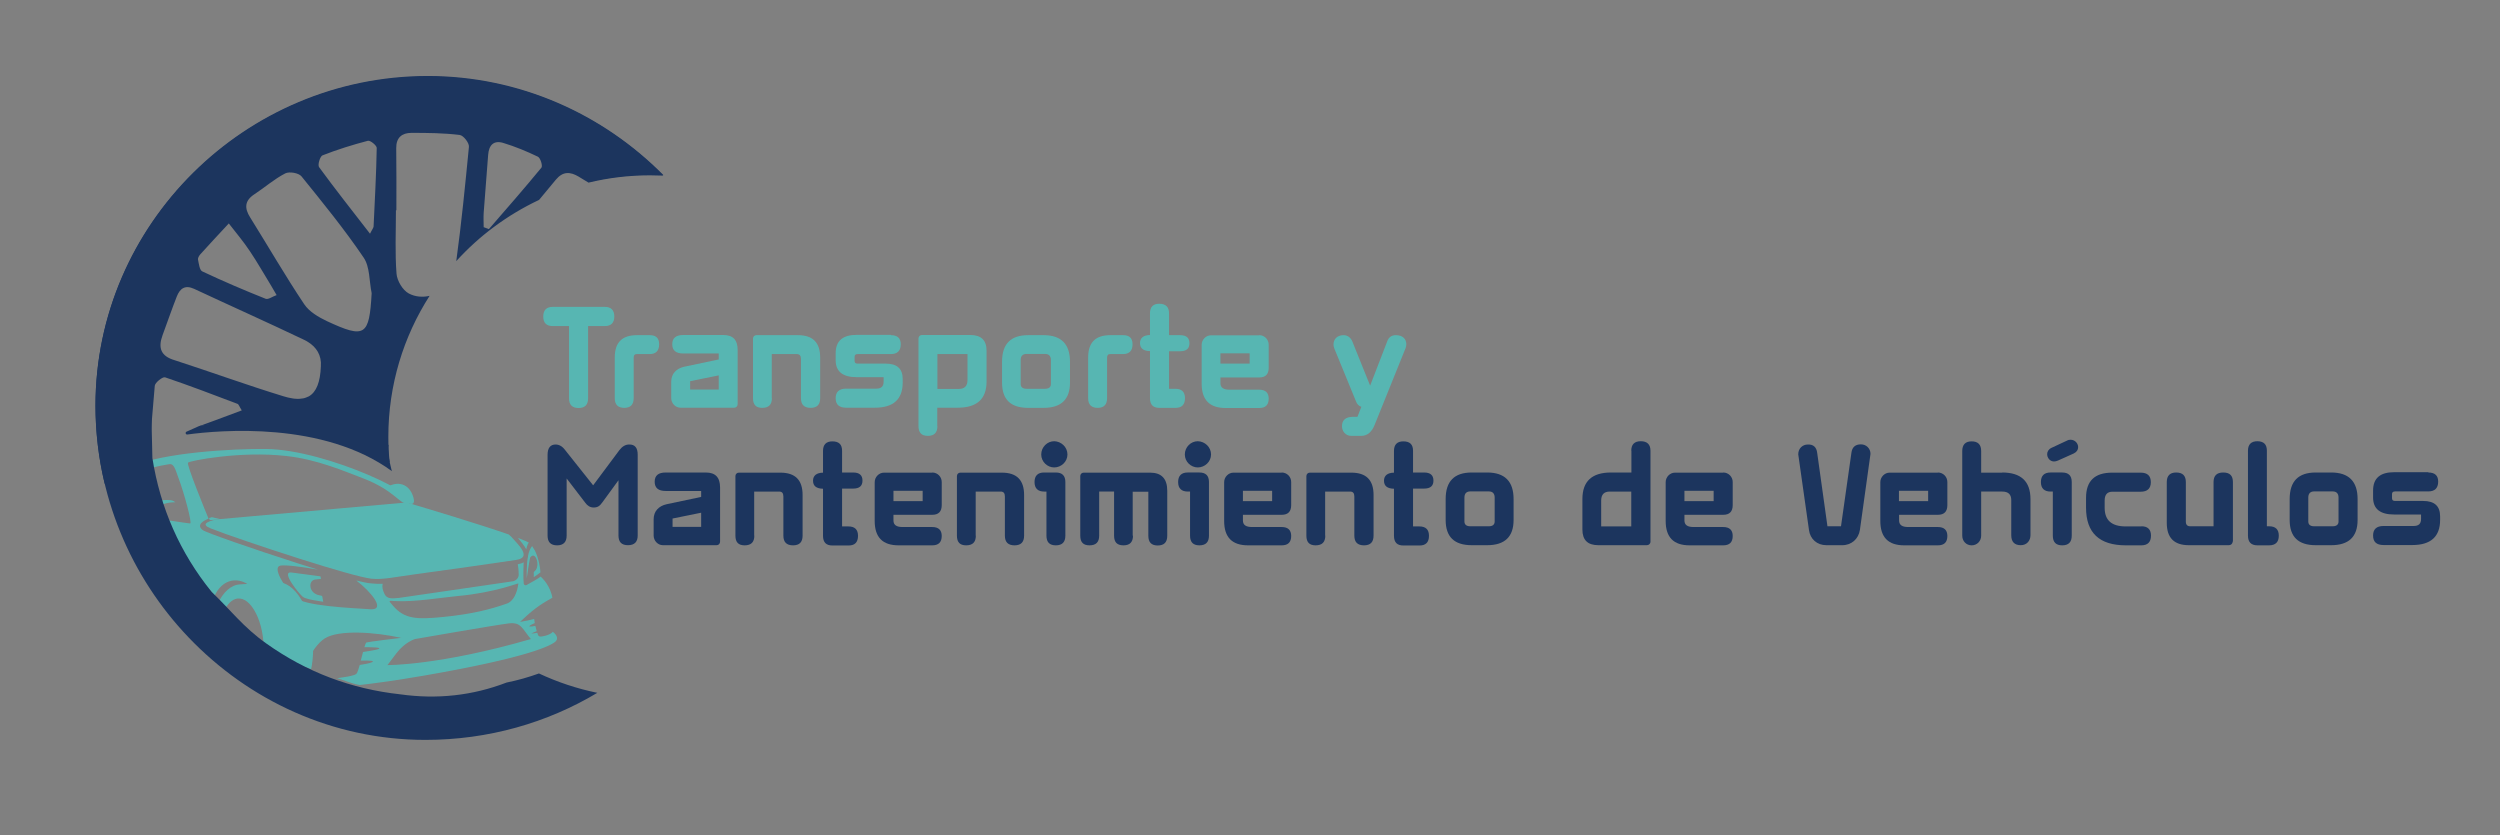 <?xml version="1.0" encoding="utf-8"?>
<!-- Generator: Adobe Illustrator 26.5.0, SVG Export Plug-In . SVG Version: 6.00 Build 0)  -->
<svg version="1.1" id="Capa_1" xmlns="http://www.w3.org/2000/svg" xmlns:xlink="http://www.w3.org/1999/xlink" x="0px" y="0px"
	 viewBox="0 0 1678.3 560.6" style="enable-background:new 0 0 1678.3 560.6;" xml:space="preserve">
<rect x="0" y="0" width="1678.3" height="560.6" fill="#808080" stroke="none"/>
<style type="text/css">
	.st0{fill:#57B6B2;}
	.st1{fill:#1C355E;}
	.st2{clip-path:url(#SVGID_00000129203795477660952320000010877721442107883178_);}
	.st3{fill-rule:evenodd;clip-rule:evenodd;fill:#57B6B2;}
	.st4{fill-rule:evenodd;clip-rule:evenodd;fill:#FFFFFF;}
</style>
<g>
	<g>
		<path class="st0" d="M406,206c4.2,0,6.4,2.2,6.4,6.5c0,4.2-2.2,6.4-6.4,6.4h-11.2v48.5c0,4.3-2.1,6.5-6.4,6.5
			c-4.2,0-6.4-2.1-6.4-6.5v-48.5h-10.9c-4.2,0-6.4-2.1-6.4-6.4c0-4.2,2.1-6.5,6.4-6.5H406z"/>
		<path class="st0" d="M436.2,225c4.2,0,6.3,2,6.3,6.1c0,4.4-2.2,6.6-6.4,6.6h-8.5c-1.5,0-2.2,0.7-2.2,2.3v27.3
			c0,4.3-2.1,6.5-6.3,6.5c-4.2,0-6.4-2.1-6.4-6.5V240c0-10.1,4.9-15,14.9-15H436.2z"/>
		<path class="st0" d="M482.5,237.3h-23.8c-4.9,0-7.4-2-7.4-6.2s2.5-6.2,7.4-6.2h26.9c6.5,0,9.6,3.3,9.6,10.1v36.3
			c0,1.4-1,2.4-2.3,2.4h-36.1c-3.3,0-6.2-2.9-6.2-6.5v-10.9c0-5.4,3.4-8.9,8.7-10.1l23.2-4.9V237.3z M482.5,261.5V252l-19.2,3.9v5.6
			H482.5z"/>
		<path class="st0" d="M518.2,267.3c0,4.3-2.1,6.5-6.5,6.5c-4.2,0-6.2-2.1-6.2-6.5v-40c0-1.3,1-2.3,2.3-2.3h27.9
			c10,0,14.9,5,14.9,15v27.3c0,4.3-2.1,6.5-6.4,6.5c-4.3,0-6.5-2.1-6.5-6.5V241c0-2.2-0.9-3.3-2.8-3.3h-16.8V267.3z"/>
		<path class="st0" d="M598.1,225c4.3,0,6.6,2,6.6,6.1c0,4.4-2.3,6.6-6.6,6.6h-22.3c-1.4,0-2.1,0.6-2.1,1.8v2.7
			c0,1.4,0.7,1.9,2.1,1.9h18.8c7.7,0,11.4,3.5,11.4,10.4v2.3c0,11.3-6.3,16.9-18.7,16.9h-19.2c-4.8,0-7.1-2.1-7.1-6.4
			c0-4.2,2.3-6.4,7.1-6.4h20.2c3.3,0,4.9-1.5,4.9-4.7v-3h-18.1c-9.4,0-14.1-3.8-14.1-11.4v-4.7c0-8.2,4.7-12.3,14.1-12.3H598.1z"/>
		<path class="st0" d="M629.3,286.1c0,4.3-2.1,6.5-6.4,6.5c-4.2,0-6.3-2.1-6.3-6.5v-58.9c0-1.3,1-2.3,2.3-2.3h32.5
			c7.3,0,10.9,3.5,10.9,10.6v20.6c0,11.8-6.5,17.6-19.4,17.6h-13.7V286.1z M629.3,237.7v23.4h14.4c3.9,0,5.8-2,5.8-6v-17.4H629.3z"
			/>
		<path class="st0" d="M700.6,225c11.7,0,17.7,5.9,17.7,17.8v14.1c0,11.3-6,16.9-17.7,16.9h-10.4c-11.7,0-17.5-5.6-17.5-16.9v-14.1
			c0-11.9,5.8-17.8,17.5-17.8H700.6z M701.6,261c2.5,0,3.9-1.1,3.9-3.2v-16.1c0-2.7-1.4-4.1-3.9-4.1h-12.5c-2.5,0-3.9,1.4-3.9,4.1
			v16.1c0,2.1,1.4,3.2,3.9,3.2H701.6z"/>
		<path class="st0" d="M754,225c4.2,0,6.3,2,6.3,6.1c0,4.4-2.2,6.6-6.4,6.6h-8.5c-1.5,0-2.2,0.7-2.2,2.3v27.3c0,4.3-2.1,6.5-6.3,6.5
			c-4.2,0-6.4-2.1-6.4-6.5V240c0-10.1,4.9-15,14.9-15H754z"/>
		<path class="st0" d="M784.8,210.4V225h7.4c4.2,0,6.3,1.8,6.3,5.4c0,3.6-2,5.4-6.3,5.4h-7.4V261h4.3c4.2,0,6.4,2.1,6.4,6.3
			c0,4.3-2.1,6.5-6.3,6.5h-10.9c-4.2,0-6.3-2.1-6.3-6.5v-31.6c-4.4-0.1-6.7-1.8-6.7-5.4c0-3.4,2.3-5.3,6.7-5.4v-14.6
			c0-4.2,2.1-6.4,6.3-6.4C782.7,204,784.8,206.1,784.8,210.4z"/>
		<path class="st0" d="M845.3,225c3.6,0,6.4,2.9,6.4,6.4v15.5c0,4.3-2.1,6.5-6.4,6.5h-26v3.8c0,3,2,4.4,6.1,4.4h19.9
			c4.2,0,6.4,2,6.4,6c0,4.2-2.1,6.3-6.4,6.3h-22.5c-10.8,0-16.1-5.4-16.1-16.4v-26c0-3.5,2.9-6.4,6.2-6.4H845.3z M838.9,244.1v-6.9
			h-19.6v6.9H838.9z"/>
		<path class="st0" d="M944.1,231.2c0,0.7-0.2,1.6-0.5,2.5l-20.8,51.6c-1.8,4.6-4.9,7.3-8.8,7.3h-6.9c-3.7,0-6.2-3-6.2-6.5
			c0-4.2,2.6-6.3,7.7-6.3h2.7l2.6-6.7c-1.6-0.5-2.8-1.7-3.4-3.2l-14.8-36.1c-0.3-0.9-0.5-1.7-0.5-2.4c0-3.7,2.4-6.4,6.9-6.4
			c2.5,0,4.6,1.6,5.7,4.1l12,29.8l11.5-29.8c1-2.8,3-4.1,5.8-4.1C941.7,225,944.1,227.6,944.1,231.2z"/>
		<path class="st1" d="M428.1,305.3v54.2c0,4.3-2.2,6.5-6.5,6.5s-6.4-2.1-6.4-6.5v-37.1l-10.8,14.8c-1.7,2.4-3.1,3.5-5.9,3.5
			c-2.3,0-4.2-1.2-5.6-3.2l-12.5-16.3v38.4c0,4.3-2.2,6.5-6.4,6.5c-4.2,0-6.4-2.1-6.4-6.5v-54.2c0-4.6,1.8-7,5.4-7
			c2.2,0,4.4,1.1,6.2,3.5l19,23.9l17.6-23.6c1.9-2.5,4.1-3.8,6.5-3.8C426.3,298.3,428.1,300.7,428.1,305.3z"/>
		<path class="st1" d="M470.7,329.6h-23.8c-4.9,0-7.4-2-7.4-6.2c0-4.2,2.5-6.2,7.4-6.2h26.9c6.5,0,9.6,3.3,9.6,10.1v36.3
			c0,1.4-1,2.4-2.3,2.4H445c-3.3,0-6.2-2.9-6.2-6.5v-10.9c0-5.4,3.4-8.9,8.7-10.1l23.2-4.9V329.6z M470.7,353.7v-9.5l-19.2,3.9v5.6
			H470.7z"/>
		<path class="st1" d="M506.4,359.6c0,4.3-2.1,6.5-6.5,6.5c-4.2,0-6.2-2.1-6.2-6.5v-40c0-1.3,1-2.3,2.3-2.3h27.9
			c10,0,14.9,5,14.9,15v27.3c0,4.3-2.1,6.5-6.4,6.5c-4.3,0-6.5-2.1-6.5-6.5v-26.3c0-2.2-0.9-3.3-2.8-3.3h-16.8V359.6z"/>
		<path class="st1" d="M565.3,302.6v14.6h7.4c4.2,0,6.3,1.8,6.3,5.4c0,3.6-2,5.4-6.3,5.4h-7.4v25.4h4.3c4.2,0,6.4,2.1,6.4,6.3
			c0,4.3-2.1,6.5-6.3,6.5h-10.9c-4.2,0-6.3-2.1-6.3-6.5v-31.6c-4.4-0.1-6.7-1.8-6.7-5.4c0-3.4,2.3-5.3,6.7-5.4v-14.6
			c0-4.2,2.1-6.4,6.3-6.4C563.2,296.3,565.3,298.4,565.3,302.6z"/>
		<path class="st1" d="M625.8,317.2c3.6,0,6.4,2.9,6.4,6.4v15.5c0,4.3-2.1,6.5-6.4,6.5h-26v3.8c0,3,2,4.4,6.1,4.4h19.9
			c4.2,0,6.4,2,6.4,6c0,4.2-2.1,6.3-6.4,6.3h-22.5c-10.8,0-16.1-5.4-16.1-16.4v-26c0-3.5,2.9-6.4,6.2-6.4H625.8z M619.4,336.4v-6.9
			h-19.6v6.9H619.4z"/>
		<path class="st1" d="M655.1,359.6c0,4.3-2.1,6.5-6.5,6.5c-4.2,0-6.2-2.1-6.2-6.5v-40c0-1.3,1-2.3,2.3-2.3h27.9
			c10,0,14.9,5,14.9,15v27.3c0,4.3-2.1,6.5-6.4,6.5c-4.3,0-6.5-2.1-6.5-6.5v-26.3c0-2.2-0.9-3.3-2.8-3.3h-16.8V359.6z"/>
		<path class="st1" d="M708.8,317.2c4.2,0,6.4,2.1,6.4,6.4v36c0,4.3-2.1,6.5-6.4,6.5c-4.2,0-6.3-2.1-6.3-6.5v-29.6H701
			c-4.2,0-6.5-2.1-6.5-6.4c0-4.2,2.2-6.4,6.4-6.4H708.8z M716.6,305.1c0,4.9-4.2,8.7-8.9,8.7c-4.6,0-8.7-3.8-8.7-8.7
			c0-5,4.1-8.9,8.7-8.9C712.4,296.3,716.6,300.1,716.6,305.1z"/>
		<path class="st1" d="M760.6,359.6c0,4.3-2.1,6.5-6.4,6.5s-6.3-2.1-6.3-6.5v-29.6h-10v29.6c0,4.3-2.1,6.5-6.5,6.5
			c-4.2,0-6.2-2.1-6.2-6.5v-40c0-1.3,1-2.3,2.3-2.3h44.6c7.7,0,11.5,4.1,11.5,12.2v30.2c0,4.3-2.1,6.5-6.4,6.5
			c-4.2,0-6.3-2.1-6.3-6.5v-29.6h-10.5V359.6z"/>
		<path class="st1" d="M805.2,317.2c4.2,0,6.4,2.1,6.4,6.4v36c0,4.3-2.1,6.5-6.4,6.5c-4.2,0-6.3-2.1-6.3-6.5v-29.6h-1.5
			c-4.2,0-6.5-2.1-6.5-6.4c0-4.2,2.2-6.4,6.4-6.4H805.2z M813,305.1c0,4.9-4.2,8.7-8.9,8.7c-4.6,0-8.7-3.8-8.7-8.7
			c0-5,4.1-8.9,8.7-8.9C808.8,296.3,813,300.1,813,305.1z"/>
		<path class="st1" d="M860.4,317.2c3.6,0,6.4,2.9,6.4,6.4v15.5c0,4.3-2.1,6.5-6.4,6.5h-26v3.8c0,3,2,4.4,6.1,4.4h19.9
			c4.2,0,6.4,2,6.4,6c0,4.2-2.1,6.3-6.4,6.3h-22.5c-10.8,0-16.1-5.4-16.1-16.4v-26c0-3.5,2.9-6.4,6.2-6.4H860.4z M854,336.4v-6.9
			h-19.6v6.9H854z"/>
		<path class="st1" d="M889.7,359.6c0,4.3-2.1,6.5-6.5,6.5c-4.2,0-6.2-2.1-6.2-6.5v-40c0-1.3,1-2.3,2.3-2.3h27.9
			c10,0,14.9,5,14.9,15v27.3c0,4.3-2.1,6.5-6.4,6.5c-4.3,0-6.5-2.1-6.5-6.5v-26.3c0-2.2-0.9-3.3-2.8-3.3h-16.8V359.6z"/>
		<path class="st1" d="M948.6,302.6v14.6h7.4c4.2,0,6.3,1.8,6.3,5.4c0,3.6-2,5.4-6.3,5.4h-7.4v25.4h4.3c4.2,0,6.4,2.1,6.4,6.3
			c0,4.3-2.1,6.5-6.3,6.5h-10.9c-4.2,0-6.3-2.1-6.3-6.5v-31.6c-4.4-0.1-6.7-1.8-6.7-5.4c0-3.4,2.3-5.3,6.7-5.4v-14.6
			c0-4.2,2.1-6.4,6.3-6.4C946.5,296.3,948.6,298.4,948.6,302.6z"/>
		<path class="st1" d="M998.4,317.2c11.7,0,17.7,5.9,17.7,17.8v14.1c0,11.3-6,16.9-17.7,16.9H988c-11.7,0-17.5-5.6-17.5-16.9V335
			c0-11.9,5.8-17.8,17.5-17.8H998.4z M999.5,353.3c2.5,0,3.9-1.1,3.9-3.2V334c0-2.7-1.4-4.1-3.9-4.1H987c-2.5,0-3.9,1.4-3.9,4.1
			v16.1c0,2.1,1.4,3.2,3.9,3.2H999.5z"/>
		<path class="st1" d="M1095.1,302.6c0-4.2,2.1-6.4,6.4-6.4c4.2,0,6.5,2.1,6.5,6.4v61c0,1.4-1.1,2.4-2.4,2.4H1073
			c-7.2,0-10.7-3.5-10.7-10.5V335c0-11.9,6.4-17.8,19.2-17.8h13.7V302.6z M1095.1,353.3v-23.3h-14.4c-3.9,0-5.8,2-5.8,6.1v17.3
			H1095.1z"/>
		<path class="st1" d="M1156.8,317.2c3.6,0,6.4,2.9,6.4,6.4v15.5c0,4.3-2.1,6.5-6.4,6.5h-26v3.8c0,3,2,4.4,6.1,4.4h19.9
			c4.2,0,6.4,2,6.4,6c0,4.2-2.1,6.3-6.4,6.3h-22.5c-10.8,0-16.1-5.4-16.1-16.4v-26c0-3.5,2.9-6.4,6.2-6.4H1156.8z M1150.4,336.4
			v-6.9h-19.6v6.9H1150.4z"/>
		<path class="st1" d="M1219.9,303.9l6.9,49.4h9.1l7-49.4c0.5-3.8,2.7-5.6,6.4-5.6c3.5,0,6.4,2.7,6.4,6.4l-7.1,51
			c-0.9,6.1-5.7,10.3-11.8,10.3h-10.7c-6.3,0-10.9-4.1-11.7-10.2l-7.2-50.8c0-4,2.9-6.6,6.5-6.6
			C1217.3,298.3,1219.4,300.1,1219.9,303.9z"/>
		<path class="st1" d="M1300.9,317.2c3.6,0,6.4,2.9,6.4,6.4v15.5c0,4.3-2.1,6.5-6.4,6.5h-26v3.8c0,3,2,4.4,6.1,4.4h19.9
			c4.2,0,6.4,2,6.4,6c0,4.2-2.1,6.3-6.4,6.3h-22.5c-10.8,0-16.1-5.4-16.1-16.4v-26c0-3.5,2.9-6.4,6.2-6.4H1300.9z M1294.4,336.4
			v-6.9h-19.6v6.9H1294.4z"/>
		<path class="st1" d="M1344.1,317.2c12.6,0,19,5.9,19,17.9v24.2c0,3.7-2.5,6.7-6.5,6.7c-4.2,0-6.4-2.2-6.4-6.7v-23.6
			c0-3.8-2-5.7-6.1-5.7h-14.1v29.6c0,3.7-2.8,6.5-6.4,6.5s-6.3-2.8-6.3-6.5v-56.8c0-4.3,2.1-6.5,6.3-6.5c4.2,0,6.4,2.1,6.4,6.5v14.5
			H1344.1z"/>
		<path class="st1" d="M1384.4,317.2c4.2,0,6.4,2.1,6.4,6.4v36c0,4.3-2.1,6.5-6.4,6.5c-4.2,0-6.3-2.1-6.3-6.5v-29.6h-1.5
			c-4.2,0-6.5-2.1-6.5-6.4c0-4.2,2.2-6.4,6.4-6.4H1384.4z M1395.1,300.2c0,1.7-0.9,3.2-2.9,4.2l-10.7,4.8c-0.9,0.4-1.8,0.6-2.6,0.6
			c-2.8,0-4.6-2.5-4.6-4.9c0-1.6,0.8-3.2,2.8-4.2l10.5-4.9c0.9-0.5,1.7-0.6,2.5-0.6C1393.2,295.3,1395.1,297.8,1395.1,300.2z"/>
		<path class="st1" d="M1437.6,353.3c4.2,0,6.4,2.1,6.4,6.3c0,4.3-2.2,6.5-6.5,6.5h-10.3c-17.9,0-26.8-8.4-26.8-25.3v-6.6
			c0-11.3,5.8-16.9,17.5-16.9h19.2c4.5,0,6.8,2.1,6.8,6.4c0,4.2-2.3,6.4-6.8,6.4h-19c-3.4,0-5.2,1.9-5.2,5.9v4.9
			c0,8.4,4.7,12.5,14.2,12.5H1437.6z"/>
		<path class="st1" d="M1498.8,363.6c0,1.4-1.1,2.4-2.5,2.4h-26.9c-9.9,0-14.8-5-14.8-14.9v-27.5c0-4.2,2.1-6.4,6.3-6.4
			c4.3,0,6.5,2.1,6.5,6.4v26.6c0,2.1,1,3.1,3,3.1h15.6v-29.7c0-4.2,2.1-6.4,6.5-6.4s6.5,2.1,6.5,6.4V363.6z"/>
		<path class="st1" d="M1521.8,302.6v50.7h1.5c4.3,0,6.5,2.1,6.5,6.3c0,4.3-2.2,6.5-6.5,6.5h-7.8c-4.2,0-6.4-2.1-6.4-6.5v-57
			c0-4.2,2.1-6.4,6.4-6.4C1519.8,296.3,1521.8,298.4,1521.8,302.6z"/>
		<path class="st1" d="M1565,317.2c11.7,0,17.7,5.9,17.7,17.8v14.1c0,11.3-6,16.9-17.7,16.9h-10.4c-11.7,0-17.5-5.6-17.5-16.9V335
			c0-11.9,5.8-17.8,17.5-17.8H1565z M1566,353.3c2.5,0,3.9-1.1,3.9-3.2V334c0-2.7-1.4-4.1-3.9-4.1h-12.5c-2.5,0-3.9,1.4-3.9,4.1
			v16.1c0,2.1,1.4,3.2,3.9,3.2H1566z"/>
		<path class="st1" d="M1630.2,317.2c4.3,0,6.6,2,6.6,6.1c0,4.4-2.3,6.6-6.6,6.6h-22.3c-1.4,0-2.1,0.6-2.1,1.8v2.7
			c0,1.4,0.7,1.9,2.1,1.9h18.8c7.7,0,11.4,3.5,11.4,10.4v2.3c0,11.3-6.3,16.9-18.7,16.9h-19.2c-4.8,0-7.1-2.1-7.1-6.4
			c0-4.2,2.3-6.4,7.1-6.4h20.2c3.3,0,4.9-1.5,4.9-4.7v-3h-18.1c-9.4,0-14.1-3.8-14.1-11.4v-4.7c0-8.2,4.7-12.3,14.1-12.3H1630.2z"/>
	</g>
	<g>
		<defs>
			<path id="SVGID_1_" d="M552.8,244.5c0,127.7-103.6,231.3-231.3,231.3c-11.1,0-22-0.8-32.6-2.3c-9.6-1.4-15.1-7.9-24.3-10.4
				c-8.8-2.4-19.4-1.3-29.8-5c-16.2-5.7-31.7-9.7-43.4-17.1c-13.2-8.4-21-14.8-32.2-25.6c-15.8-15.2-31.2-33.8-42.1-52.9
				c-7.8-13.5-8-19.5-12.7-34.7c-2.3-7.4-2.3-14.7-3-19.3c-1-6.9-6.7-26.3-6.7-30c0-16.9,11,3.1,10.8,1.3
				c-1.2-12.5,16.1-4.9,19.8-6.4C240.3,228.3,202,13.2,321.5,13.2C449.3,13.2,552.8,116.7,552.8,244.5z"/>
		</defs>
		<clipPath id="SVGID_00000080912593911222238390000015210093348447297185_">
			<use xlink:href="#SVGID_1_"  style="overflow:visible;"/>
		</clipPath>
		<g style="clip-path:url(#SVGID_00000080912593911222238390000015210093348447297185_);">
			<g>
				<g>
					<path class="st0" d="M341.5,358.9L341.5,358.9c0.1,0,0.2,0.1,0.3,0.1C341.8,359,341.7,358.9,341.5,358.9z"/>
				</g>
				<g>
					<path class="st0" d="M141.4,354.7c9.2,3.7,35.3,12.6,59.8,20.4c21.3,6.8,41.4,12.6,48.1,13.4c7.8,0.8,16.1-1.2,28.8-2.9
						c22.5-3,52-7.3,68.3-9.7c11.3-1.6,1.1-10.6-3.3-15.7l-1.6-1.4c-19.8-6.9-55-17.5-68.3-21.4c0,0-0.1,0-0.1-0.1l-127.9,11.4
						C138.7,350.2,134.9,352.1,141.4,354.7z"/>
				</g>
				<g>
					<path class="st0" d="M347.6,361.1C347.6,361.1,347.6,361.1,347.6,361.1C347.6,361.1,347.6,361.1,347.6,361.1
						C347.6,361.1,347.6,361.1,347.6,361.1z"/>
				</g>
				<g>
					<path class="st0" d="M145.3,348.8c0.7-0.1,1.4-0.3,2.2-0.4l-5.3-1.2c0,0-0.8,0.2-1.9,0.6c0.4,0.9,0.6,1.4,0.6,1.4L145.3,348.8z
						"/>
				</g>
				<g>
					<g>
						<path class="st0" d="M358.3,387.4c0.1,0.1,3.3-2.1,4.4-3.1l0.1,0c0,0,0-0.1,0-0.1c0-1.9-1.1-9.7-4-15.2
							c0.1,0.2,0.2,0.5,0.3,0.7c-0.1-0.2-0.2-0.5-0.4-0.7c0,0,0,0,0,0c-0.5-0.9-1-1.7-1.5-2.4c-1.3,1.7-2.2,3.8-2.7,6.5
							c0,0.6-0.1,1.2-0.3,1.8c-0.2,1.2-0.3,2.6-0.4,4.1c-0.3,4.2-0.2,5.1-0.2,9.4c0.8-5.6,1.4-9.4,2-12.7c0.1-0.5,0.2-0.9,0.3-1.4
							c3.7-5,7,5.7,3.2,9c-0.5,0.4-0.8,0.7-0.8,1C358.5,386.8,358.2,387.2,358.3,387.4z"/>
					</g>
					<g>
						<path class="st0" d="M356.3,365.4c0.3,0.3,0.6,0.7,0.9,1C356.9,366.1,356.6,365.8,356.3,365.4z"/>
					</g>
					<g>
						<path class="st0" d="M355.3,364.5c0.3,0.3,0.7,0.6,1,0.9C355.9,365.1,355.6,364.8,355.3,364.5z"/>
					</g>
					<g>
						<path class="st0" d="M355.3,364.5c-1-0.7-3.7-1.9-7.6-3.4c1.9,2.3,4.2,5.1,5.6,7.7C353.9,366.1,354.6,364,355.3,364.5z"/>
					</g>
					<g>
						<path class="st0" d="M371.1,424.1c-0.8,1.2-3.3,2.3-5.1,2.7c-2.1,0.5-4.2,1.1-4.8-0.5c-0.2-0.4-0.4-1-0.5-1.5
							c-1.7,0.4-3.2,0.5-4,0.4l3.6-1.5c-0.3-1.1-0.6-2.3-0.9-3.5c-1.6,0.3-3.2,0.5-3.8,0.4c-1-0.2,1-1.3,3.4-2.3
							c-0.2-1-0.3-2-0.4-2.8c-2.7,0.7-5.6,1.4-9.5,2c7.3-6.9,12.1-11,21.7-16.2c-0.1-0.8-0.3-1.6-0.5-2.3
							c-2.2-7.9-7.7-12.2-7.7-12.2s0.1,0.1,0.3,0.3c-0.8,0.8-6.4,4.1-9.5,5.7c-0.8,0.4-1.7-0.3-1.8-0.9c-0.5-4.3-0.1-12.3-0.1-13.5
							c0-0.1,0-0.4,0.1-0.9c-1,0.5-2.3,1-4,1.3c0.3,1.7,0.6,4.2,0.6,7c0,2.2-1.6,3.8-3.7,4.4l-76.8,11.2c-3.9,0.3-7.8,1.1-9.6-2.7
							c-1.3-2.7-1.7-4.9-1.2-6.8c-2.7,0.1-5.4,0-8.2-0.3c-2.1-0.2-5.4-0.9-9.5-1.9c10.1,7.7,20,20,9.5,19.3
							c-11.6-0.8-45.1-2-51.3-8.3c-6.2-6.3-14.9-19.9-9.2-21c3.2-0.6,14.1,0.7,25.2,2.7c-4.3-1.3-8.8-2.7-13.4-4.2
							c-29.7-9.5-61.9-20.7-64-22.4c-4.5-3.6,0.9-6.4,4-7.6c-2.8-6.8-14.8-36.2-13.8-37.6c0.8-1.2,34.9-8,65.9-4.5
							c20.9,2.3,38.7,10.1,51.9,15.1c20.3,7.8,24.6,17.3,28.8,16.6c15.9-2.6-52.7-36-94.4-36.4c-22.1-0.2-69,2.3-90.3,11.9
							c-16.9,7.7-29.7,19.3-34.2,24.4c-6.7,7.6-21.5,15.9-24.5,17.3c-3,1.4-4.6,37.7-5.1,42c-0.5,4.3,1.6,7.3,1.6,7.3l1.1,1.1
							c0.1-9.7-1-16.5,3.1-26.4c2.1-5.2,10-8.6,15.4-5.2c2.8,1.8,6.2,8.6,7.4,14.4c2.6,12.6,0.8,27.7,0.8,27.7l81.4,27.9l6,2
							c0,0-3.5-29.8,2.5-44.7c1.3-3.3,3.1-6,5.3-7.9c7.6-6.8,19.5-4.5,28.4,11.4c11.4,20.4,7.7,52.5,10.2,55.1
							c2.5,2.6,26.3,6.1,96.8-6.1c70.6-12.2,86.3-20.4,88.9-23.2C375.3,427.9,372.6,425.3,371.1,424.1z M127.7,351.4
							c-1.5,0.1-65.1-9.7-66.1-11.1c-2.1-3.1,12.4-13.5,20.4-18.1c13.6-7.7,25.7-9.6,31.7-10.6c3.1-0.5,4.1,3.8,5.8,8.4
							C124,331.9,129,351.3,127.7,351.4z M265,403.5c12.9,0.8,32.6-2.5,42.5-3.4c24.4-2.2,40.5-8.8,40.5-8.4c-0.8,6-3,11.9-8,13.6
							c-10.9,3.8-23.3,7-42.6,8.9c-17.9,1.8-26,1.3-33.6-7.6C260.6,402.9,260.6,403.2,265,403.5z M254.1,435.7
							c-1.5,0.6-6.3,1.4-10.4,2c-0.5,1.8-1,3.8-1.5,5.8c6.3-0.2,10,0.1,7.2,1.2c-1.5,0.6-4.5,1.2-7.9,1.7c-0.8,2.8-1.5,5.1-2.2,5.9
							c-2.2,2.6-29.7,5-34.4,3.8c-4.7-1.2,3.7-21.5,13.1-27.5c9.4-6,33.7-4.3,51.3-0.4c0,0-21.8,2.6-23.3,3.1
							c-0.4,0.1-0.8,1.4-1.4,3.2C250.7,434.4,256.5,434.7,254.1,435.7z M260.1,446.5c0,0,0,0,5.9-7.8c5.9-7.8,12.6-9.7,12.6-9.7
							s54.5-9.5,62.9-10.5c8.4-1,8.9,3.4,14.9,10.5C295,446.8,260.1,446.5,260.1,446.5z"/>
					</g>
				</g>
			</g>
			<g>
				<path class="st3" d="M210.1,430.8c-1.3-22.8-12.3-40.7-24.5-40c-9.8,0.6-14.6,0.9-24.5,1.5c-12.2,0.7-21,19.8-19.6,42.7
					c1.3,22.8,12.3,40.7,24.5,40c9.8-0.6,14.6-0.9,24.5-1.5C202.7,472.7,211.4,453.6,210.1,430.8z M157.2,466.4
					c-4.3-1.9-9.7-12.2-9.7-12.2s-1.7-12.9-1.7-22.7c0-25.8,11.1-36.6,21.3-27.2c8.3,7.6,10.9,18.6,11,38.4
					C178.1,453.8,168,471.2,157.2,466.4z"/>
			</g>
			<g>
				<path class="st3" d="M40.6,373.5c5.5-0.3,8.1-0.5,13.4-0.8c6.7-0.4,12.7,12.2,13.4,28c0.7,15.9-4.1,29.1-10.8,29.5
					c-5.5,0.3-8.1,0.5-13.4,0.8c-6.7,0.4-12.7-12.2-13.4-28C29.1,387.1,33.9,373.9,40.6,373.5z"/>
			</g>
			<g>
				<path class="st3" d="M260.4,326.8c5.8-3.7,14.2-2.8,17.1,7C280.3,343.6,268.3,335.7,260.4,326.8z"/>
			</g>
			<g>
				<polygon class="st3" points="132.7,433.5 132.2,420.5 55.6,397.1 70.6,406.9 75.7,414.5 132.7,434.1 132.6,433.4 				"/>
			</g>
			<g>
				<path class="st3" d="M159.9,401.8c-0.2,0-0.3,0-0.4,0c-3.7,0.4-6.9,3.7-9.3,8.7c-2.5,5.3-4,12.6-4,20.6c0,1.2,0,2.3,0.1,3.4
					c0.5,9,2.7,17,6,22.7c3.1,5.4,7,8.6,11.1,8.4c0.2,0,0.3,0,0.4,0c3.7-0.4,6.9-3.7,9.3-8.7c2.5-5.3,4-12.6,4-20.6
					c0-1.2,0-2.3-0.1-3.4c-0.5-9-2.7-17-6-22.7C167.9,404.7,163.9,401.5,159.9,401.8L159.9,401.8z M179.7,432.5
					c0.1,1.3,0.1,2.4,0.1,3.6c0,8.5-1.6,16.2-4.3,21.9c-2.8,6-6.9,9.9-11.7,10.4c-0.2,0-0.4,0-0.5,0c-5.2,0.3-10-3.4-13.6-9.7
					c-3.4-6-5.8-14.4-6.3-23.9c-0.1-1.3-0.1-2.4-0.1-3.6c0-8.5,1.6-16.2,4.3-21.9c2.8-6,6.9-9.9,11.7-10.4c0.2,0,0.4,0,0.5,0
					c5.2-0.3,10,3.4,13.6,9.7C176.9,414.7,179.2,423.1,179.7,432.5z"/>
			</g>
			<g>
				<path class="st3" d="M212.9,403.3c-2.5-0.4-7.8-1.2-9.7-2.7c-2.3-1.9-14.7-16.9-7.8-16.3l19.7,2.6l0.4,1.7
					c-0.1,0-4.3,0.5-4.3,0.5c-4.5,1.1-3.9,9.4,3.5,10.6c0.9,0.1,1.5,0.3,1.6,0.5l0.7,3.8C217.1,404,217.1,404,212.9,403.3z"/>
			</g>
			<g>
				<path class="st3" d="M117.7,337.2c-4.4-0.1-8.6,1.1-13.5,3.3c-4.1,1.8-6,4.2-6.8,6.4c-0.4,1.1-0.5,2.2-0.6,3.2
					c-1.7-0.3-3-0.7-3.5-1.2c-0.7-0.6-1.3-1.4-0.8-2.8c0.3-0.8,1-1.9,2.3-3.4c3.5-3.8,11.2-7.9,19.7-6.9
					C115.7,335.9,116.7,336.4,117.7,337.2z"/>
			</g>
			<g>
				<line class="st3" x1="369.5" y1="510.8" x2="359.7" y2="515.8"/>
			</g>
		</g>
		<g style="clip-path:url(#SVGID_00000080912593911222238390000015210093348447297185_);">
			<path class="st3" d="M84.6,292.9c-0.1,0-0.2,0-0.2,0c-2.4,0.3-4.5,2.9-6,7c-1.6,4.3-2.6,10.3-2.6,16.9c0,1,0,1.9,0.1,2.8
				c0.3,7.4,1.8,14,3.9,18.6c2,4.5,4.5,7.2,7.2,7c0.1,0,0.2,0,0.2,0c2.4-0.3,4.5-2.9,6-7c1.6-4.3,2.6-10.3,2.6-16.9
				c0-1,0-1.9-0.1-2.8c-0.3-7.4-1.8-14-3.9-18.6C89.8,295.5,87.3,292.8,84.6,292.9L84.6,292.9z M97.5,318.4c0,1,0.1,2,0.1,2.9
				c0,6.9-1,13.2-2.8,17.9c-1.8,4.9-4.5,8-7.5,8.4c-0.1,0-0.3,0-0.3,0c-3.3,0.2-6.4-2.9-8.8-8.1c-2.2-5-3.8-11.9-4.1-19.6
				c0-1-0.1-2-0.1-2.9c0-6.9,1-13.2,2.8-17.9c1.8-4.9,4.5-8,7.5-8.4c0.1,0,0.3,0,0.3,0c3.3-0.2,6.4,2.9,8.8,8.1
				C95.6,303.7,97.2,310.6,97.5,318.4z"/>
		</g>
		<g style="clip-path:url(#SVGID_00000080912593911222238390000015210093348447297185_);">
			<path class="st4" d="M86.9,313.5c1.1-0.1,2.2,2.3,2.3,5.2c0.1,2.9-0.7,5.4-1.8,5.5c-1.1,0.1-2.2-2.3-2.3-5.2
				C84.9,316,85.8,313.6,86.9,313.5z"/>
		</g>
		<g style="clip-path:url(#SVGID_00000080912593911222238390000015210093348447297185_);">
			<path class="st4" d="M86.9,314.7C86.9,314.7,86.9,314.7,86.9,314.7L86.9,314.7c-0.2,0-0.4,0.3-0.5,0.8c-0.3,0.7-0.4,1.7-0.4,2.9
				c0,0.2,0,0.4,0,0.5c0.1,1.3,0.3,2.5,0.6,3.3c0.3,0.6,0.5,0.9,0.7,0.9c0,0,0,0,0,0h0c0.2,0,0.3-0.3,0.5-0.8
				c0.3-0.7,0.4-1.7,0.4-2.9c0-0.2,0-0.4,0-0.5c-0.1-1.3-0.3-2.5-0.6-3.3C87.4,315,87.1,314.7,86.9,314.7L86.9,314.7z"/>
		</g>
		<g style="clip-path:url(#SVGID_00000080912593911222238390000015210093348447297185_);">
			<path class="st3" d="M90.1,319.2c0-0.2,0-0.4,0-0.6c-0.1-1.6-0.4-3.1-0.9-4.2c0-0.1-0.1-0.2-0.1-0.2c-0.2-0.6-0.4-1.2-0.7-1.7
				c-0.9-1.8-2.1-2.8-3.5-2.8c0,0-0.1,0-0.2,0c-1.3,0.2-2.3,1.3-3,3c-0.6,1.5-1,3.6-1,5.8c0,0.3,0,0.6,0,0.9
				c0.1,2.5,0.7,4.7,1.5,6.3c0.9,1.8,2.1,2.8,3.5,2.8c0,0,0.1,0,0.2,0c1.3-0.2,2.3-1.3,3-3c0.4-0.9,0.6-2,0.8-3.2
				C90,321.4,90.1,320.4,90.1,319.2z M85.8,326.2L85.8,326.2c-0.7,0-1.4-0.6-2-1.8c-0.7-1.3-1.1-3.1-1.2-5.2c0-0.2,0-0.5,0-0.8
				c0-1.8,0.3-3.5,0.8-4.7c0.4-1,0.9-1.6,1.5-1.7l0.1,0c0.4,0,0.8,0.2,1.1,0.6c-0.6,0.4-1,1-1.4,1.9c-0.4,1-0.6,2.4-0.6,3.9
				c0,0.2,0,0.4,0,0.6c0.1,1.6,0.4,3.1,0.9,4.2c0.5,1.1,1.2,1.8,1.9,2C86.6,325.8,86.2,326.2,85.8,326.2z"/>
		</g>
		<g style="clip-path:url(#SVGID_00000080912593911222238390000015210093348447297185_);">
			<path class="st4" d="M87.3,323C87.3,323,87.3,323,87.3,323L87.3,323z"/>
		</g>
		<g style="clip-path:url(#SVGID_00000080912593911222238390000015210093348447297185_);">
			<path class="st4" d="M86.9,314.7"/>
		</g>
	</g>
	<g>
		<path class="st1" d="M104.6,295.9 M103.9,259c0.2-2.2,5.3-6.2,6.9-5.7c16.3,5.5,32.5,11.7,48.6,17.8c0.9,0.3,1.3,1.9,2.9,4.4
			c-6.3,2.3-11.8,4.5-17.4,6.5c-3.7,1.4-7.5,2.7-11.2,4.1c18.1-3.2,37-3.7,52.1-3.6c0,0,0.1,0,0.1,0c0,0,0,0,0.1,0c0.3,0,0.7,0,1,0
			c32.1,0.3,53.3,9.9,74.6,28c-0.6-5.7-0.9-11.4-0.9-17.2c0-34.9,10.2-67.4,27.7-94.7c-4.7,1.1-9.7,0.7-14-1.6
			c-4.1-2.2-7.8-8.5-8.2-13.2c-1.1-14.1-0.4-28.4-0.4-42.6c0.1,0,0.2,0,0.3,0c0-13.9,0.1-27.8-0.1-41.7c-0.1-7.2,3.9-10.3,10.3-10.3
			c10.8,0,21.6,0.1,32.3,1.4c2.5,0.3,6.5,5.4,6.2,8c-2.5,25.6-5,51.2-8.5,76.7c15.5-17.1,34.4-31.1,55.6-41.1
			c3.8-4.5,7.5-9,11.2-13.5c4.8-5.8,9.7-5.5,15.4-2.1c0.3,0.2,0.5,0.3,0.8,0.5c2.1,1.2,4,2.4,5.8,3.5c13.2-3.2,27-4.9,41.2-4.9
			c3,0,6.1,0.1,9,0.2c-40.6-41-96.7-66.5-158.2-66.5c-122.6,0.1-222.9,99.5-223,221c0,18,2.1,35.6,6.2,52.4l25.3-15.4
			c1.4-0.7,2.8-1.3,4.2-1.9 M324.7,142.9c0.9-13,2.1-25.9,3-38.9c0.5-6.8,3.9-10,10.3-8c7.9,2.4,15.6,5.6,23.1,9.2
			c1.7,0.8,3.3,6.1,2.4,7.3c-11.5,14-23.4,27.6-35.3,41.3c-1.2-0.4-2.3-0.9-3.5-1.3C324.7,149.3,324.5,146.1,324.7,142.9z
			 M216.5,104.3c9.9-3.9,20.2-7.1,30.5-9.8c1.5-0.4,5.9,3.1,5.9,4.8c-0.3,17.6-1.3,35.1-2.1,52.7c-0.1,1.1-1.1,2.2-2.4,4.9
			c-12.4-16-23.6-30.2-34.2-44.7C213.1,110.7,214.9,104.9,216.5,104.3z M170.8,130.4c7-4.6,13.3-10.2,20.7-14
			c2.7-1.4,9.1-0.3,10.9,2c14.4,17.8,28.9,35.6,41.7,54.5c4.3,6.3,3.7,15.9,5.4,23.9c-1.6,28.7-4.4,30.7-30,18.8
			c-5.7-2.7-12-6.4-15.3-11.4c-12.7-19-24.2-38.9-36.3-58.3C164,139.7,164.2,134.7,170.8,130.4z M134.5,170.7
			c6.3-7,12.7-13.8,19.1-20.7c4.8,6.2,9.9,12.2,14.2,18.7c5,7.4,9.4,15.3,14.1,22.9c1,1.6,1.9,3.2,3.8,6.5c-2.8,1-5.6,3.1-7.3,2.5
			c-14.3-5.7-28.6-11.8-42.6-18.4c-1.9-0.9-2.3-5.3-2.9-8.1C132.8,173.1,133.7,171.6,134.5,170.7z M109.1,225.1
			c3.2-8.7,6.2-17.4,9.6-26.1c2.1-5.3,5.5-7.9,11.6-5.1c24.6,11.5,49.5,22.6,74,34.3c0.9,0.4,1.7,0.9,2.5,1.4
			c5.5,3.4,9.2,8.8,8.6,16.4c-0.4,10.5-3,17.2-8.1,20.1c-0.4,0.2-0.8,0.4-1.2,0.5c-0.2,0.1-0.4,0.2-0.7,0.3
			c-1.2,0.5-2.6,0.7-4.1,0.8c-0.8,0.1-1.7,0.1-2.6,0c-0.8,0-1.7-0.1-2.6-0.3c-1.8-0.3-3.8-0.7-5.9-1.4c-24.5-7.5-48.6-16.3-73-24.2
			C108,239.1,106,233.6,109.1,225.1z"/>
	</g>
	<g>
		<path class="st1" d="M340.1,458.2c-22.9,8.8-46.7,11.4-71.5,7.9c-32.9-3.6-62.8-14.9-89.8-34.1c-15.5-10.9-24.5-23.1-36.7-34.6
			c-21.3-26.4-34.5-56.4-39.8-89.9c-0.4-16-0.7-32.1-1.1-48.1c0-0.3,0.1-0.6,0.1-0.9c0-1,0-2.1-0.1-3.1c1.7-25,9.2-47.7,22.6-68.3
			c10-23.3,25.4-42.6,46.1-58.2c19.5-17.1,41.7-28.1,66.5-33c22.9-8.8,46.7-11.4,71.5-7.9c32.6,3.5,62.4,14.8,89.2,33.7
			c12.6-2.9,25.7-4.4,39.2-4.4c3,0,6.1,0.1,9,0.2c-40.6-41-96.7-66.5-158.2-66.5c-122.6,0.1-222.9,99.5-223,221
			c0,60.4,23.8,115.4,62.5,155.9c40.4,42.3,96.8,68.8,159,68.8c42.3,0,81.8-11.5,115.4-31.6c-13.7-2.8-26.8-7.2-39.2-13
			C354.9,454.6,347.6,456.7,340.1,458.2z"/>
	</g>
</g>
<path class="st1" d="M125.7,291.7c22.2-3,91.4-9,137.4,24.6c0,0-3.4-11.4-2.3-17.5c0,0-45.8-25.9-66.9-20.7s-26,1.1-26,1.1
	l-34.2,6.8l-8.5,3.8C124.2,290.3,124.6,291.8,125.7,291.7z"/>
</svg>
